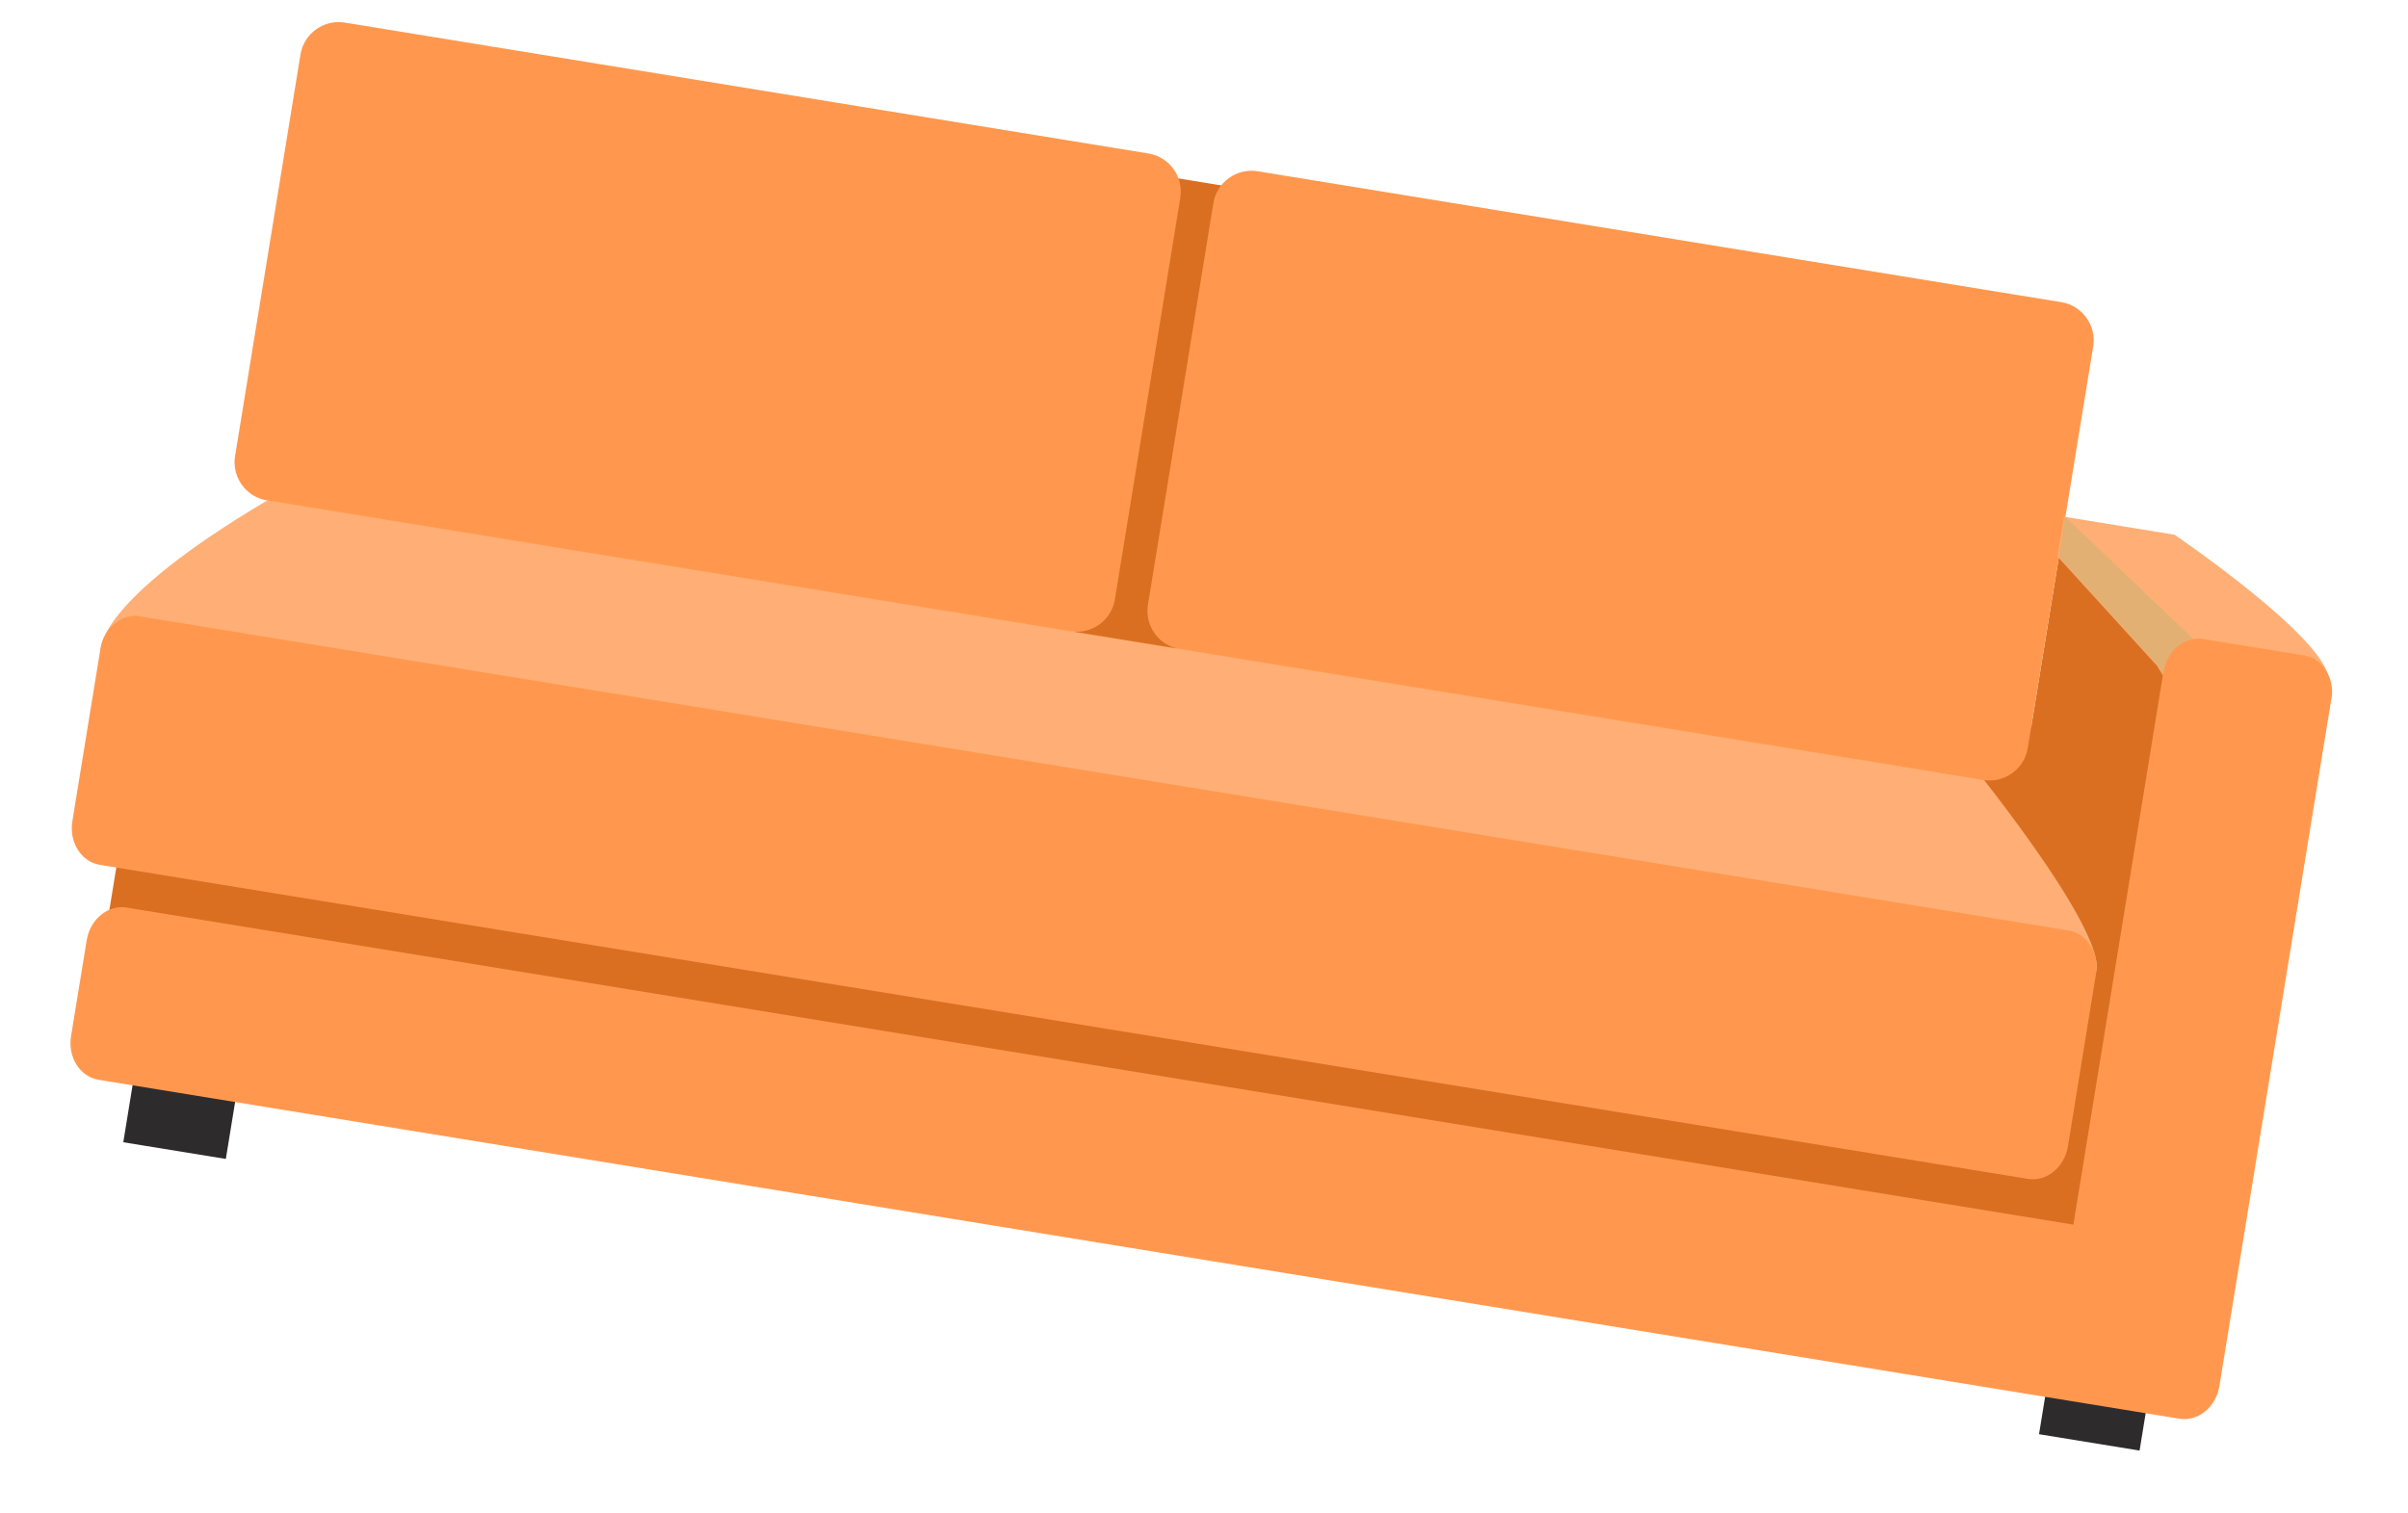 <svg width="70" height="44" viewBox="0 0 70 44" fill="none" xmlns="http://www.w3.org/2000/svg">
<g clip-path="url(#clip0_74_6152)">
<path d="M61.584 33.536L3.566 24.086L2.935 27.956L60.953 37.407L61.584 33.536Z" fill="#DB6F21"/>
<path d="M59.548 21.226L56.624 20.75L56.077 24.11L59.001 24.586L59.548 21.226Z" fill="#DB6F21"/>
<path d="M63.519 18.484L60.041 15.03L58.595 23.907L56.958 33.957L60.894 34.598L63.519 18.484Z" fill="#DB6F21"/>
<path d="M57.666 22.663L7.789 14.538C2.695 17.549 2.929 18.923 2.929 18.923L60.851 28.358C60.851 28.358 61.845 28.04 57.666 22.663Z" fill="#FFAF75"/>
<path d="M36.373 5.532L33.392 5.047L31.222 18.37L34.203 18.855L36.373 5.532Z" fill="#DB6F21"/>
<path d="M32.409 17.426C32.309 18.038 31.731 18.453 31.12 18.353L7.761 14.548C7.15 14.449 6.734 13.871 6.833 13.26L8.735 1.584C8.835 0.973 9.412 0.557 10.024 0.657L33.383 4.462C33.994 4.561 34.41 5.139 34.311 5.75L32.41 17.419L32.409 17.426Z" fill="#FF984E"/>
<path d="M58.946 21.748C58.846 22.36 58.269 22.776 57.657 22.676L34.298 18.871C33.687 18.771 33.271 18.194 33.371 17.582L35.273 5.907C35.372 5.295 35.95 4.88 36.561 4.979L59.92 8.784C60.532 8.884 60.948 9.461 60.848 10.073L58.947 21.741L58.946 21.748Z" fill="#FF984E"/>
<path d="M6.927 31.471L3.946 30.986L3.584 33.209L6.565 33.694L6.927 31.471Z" fill="#2D2B2C"/>
<path d="M62.559 39.95L59.636 39.474L59.274 41.697L62.197 42.173L62.559 39.95Z" fill="#2D2B2C"/>
<path d="M4.08 17.922L60.129 27.052C60.67 27.14 61.029 27.708 60.929 28.319L60.114 33.326C60.014 33.938 59.494 34.362 58.953 34.274L2.903 25.144C2.362 25.056 2.003 24.488 2.103 23.877L2.919 18.863C3.019 18.251 3.539 17.826 4.081 17.914L4.08 17.922Z" fill="#FF984E"/>
<path d="M67.687 19.753C67.669 18.576 63.213 15.546 63.213 15.546L60.034 15.028L60.071 15.086L60.004 15.016L59.814 16.181L62.704 19.355L63.092 19.98L67.68 19.752L67.687 19.753Z" fill="#FFAF75"/>
<path opacity="0.4" d="M60.039 15.037L60.023 15.056L59.839 16.186L62.723 19.358L63.105 19.982L64.82 19.892L63.753 18.573L60.041 15.029L60.083 15.088L60.039 15.037Z" fill="#BAB172"/>
<path d="M67.777 20.322C67.877 19.71 67.518 19.142 66.977 19.054L64.053 18.578C63.511 18.49 62.991 18.915 62.892 19.526L60.273 35.605L3.682 26.387C3.14 26.298 2.62 26.723 2.52 27.335L2.065 30.126C1.966 30.737 2.325 31.305 2.866 31.393L63.355 41.247C63.897 41.335 64.417 40.91 64.517 40.298L67.771 20.321L67.777 20.322Z" fill="#FF984E"/>
</g>
<defs>
<clipPath id="clip0_74_6152">
<rect width="64.249" height="33.164" fill="white" transform="translate(5.992) rotate(9.252)"/>
</clipPath>
</defs>
</svg>
